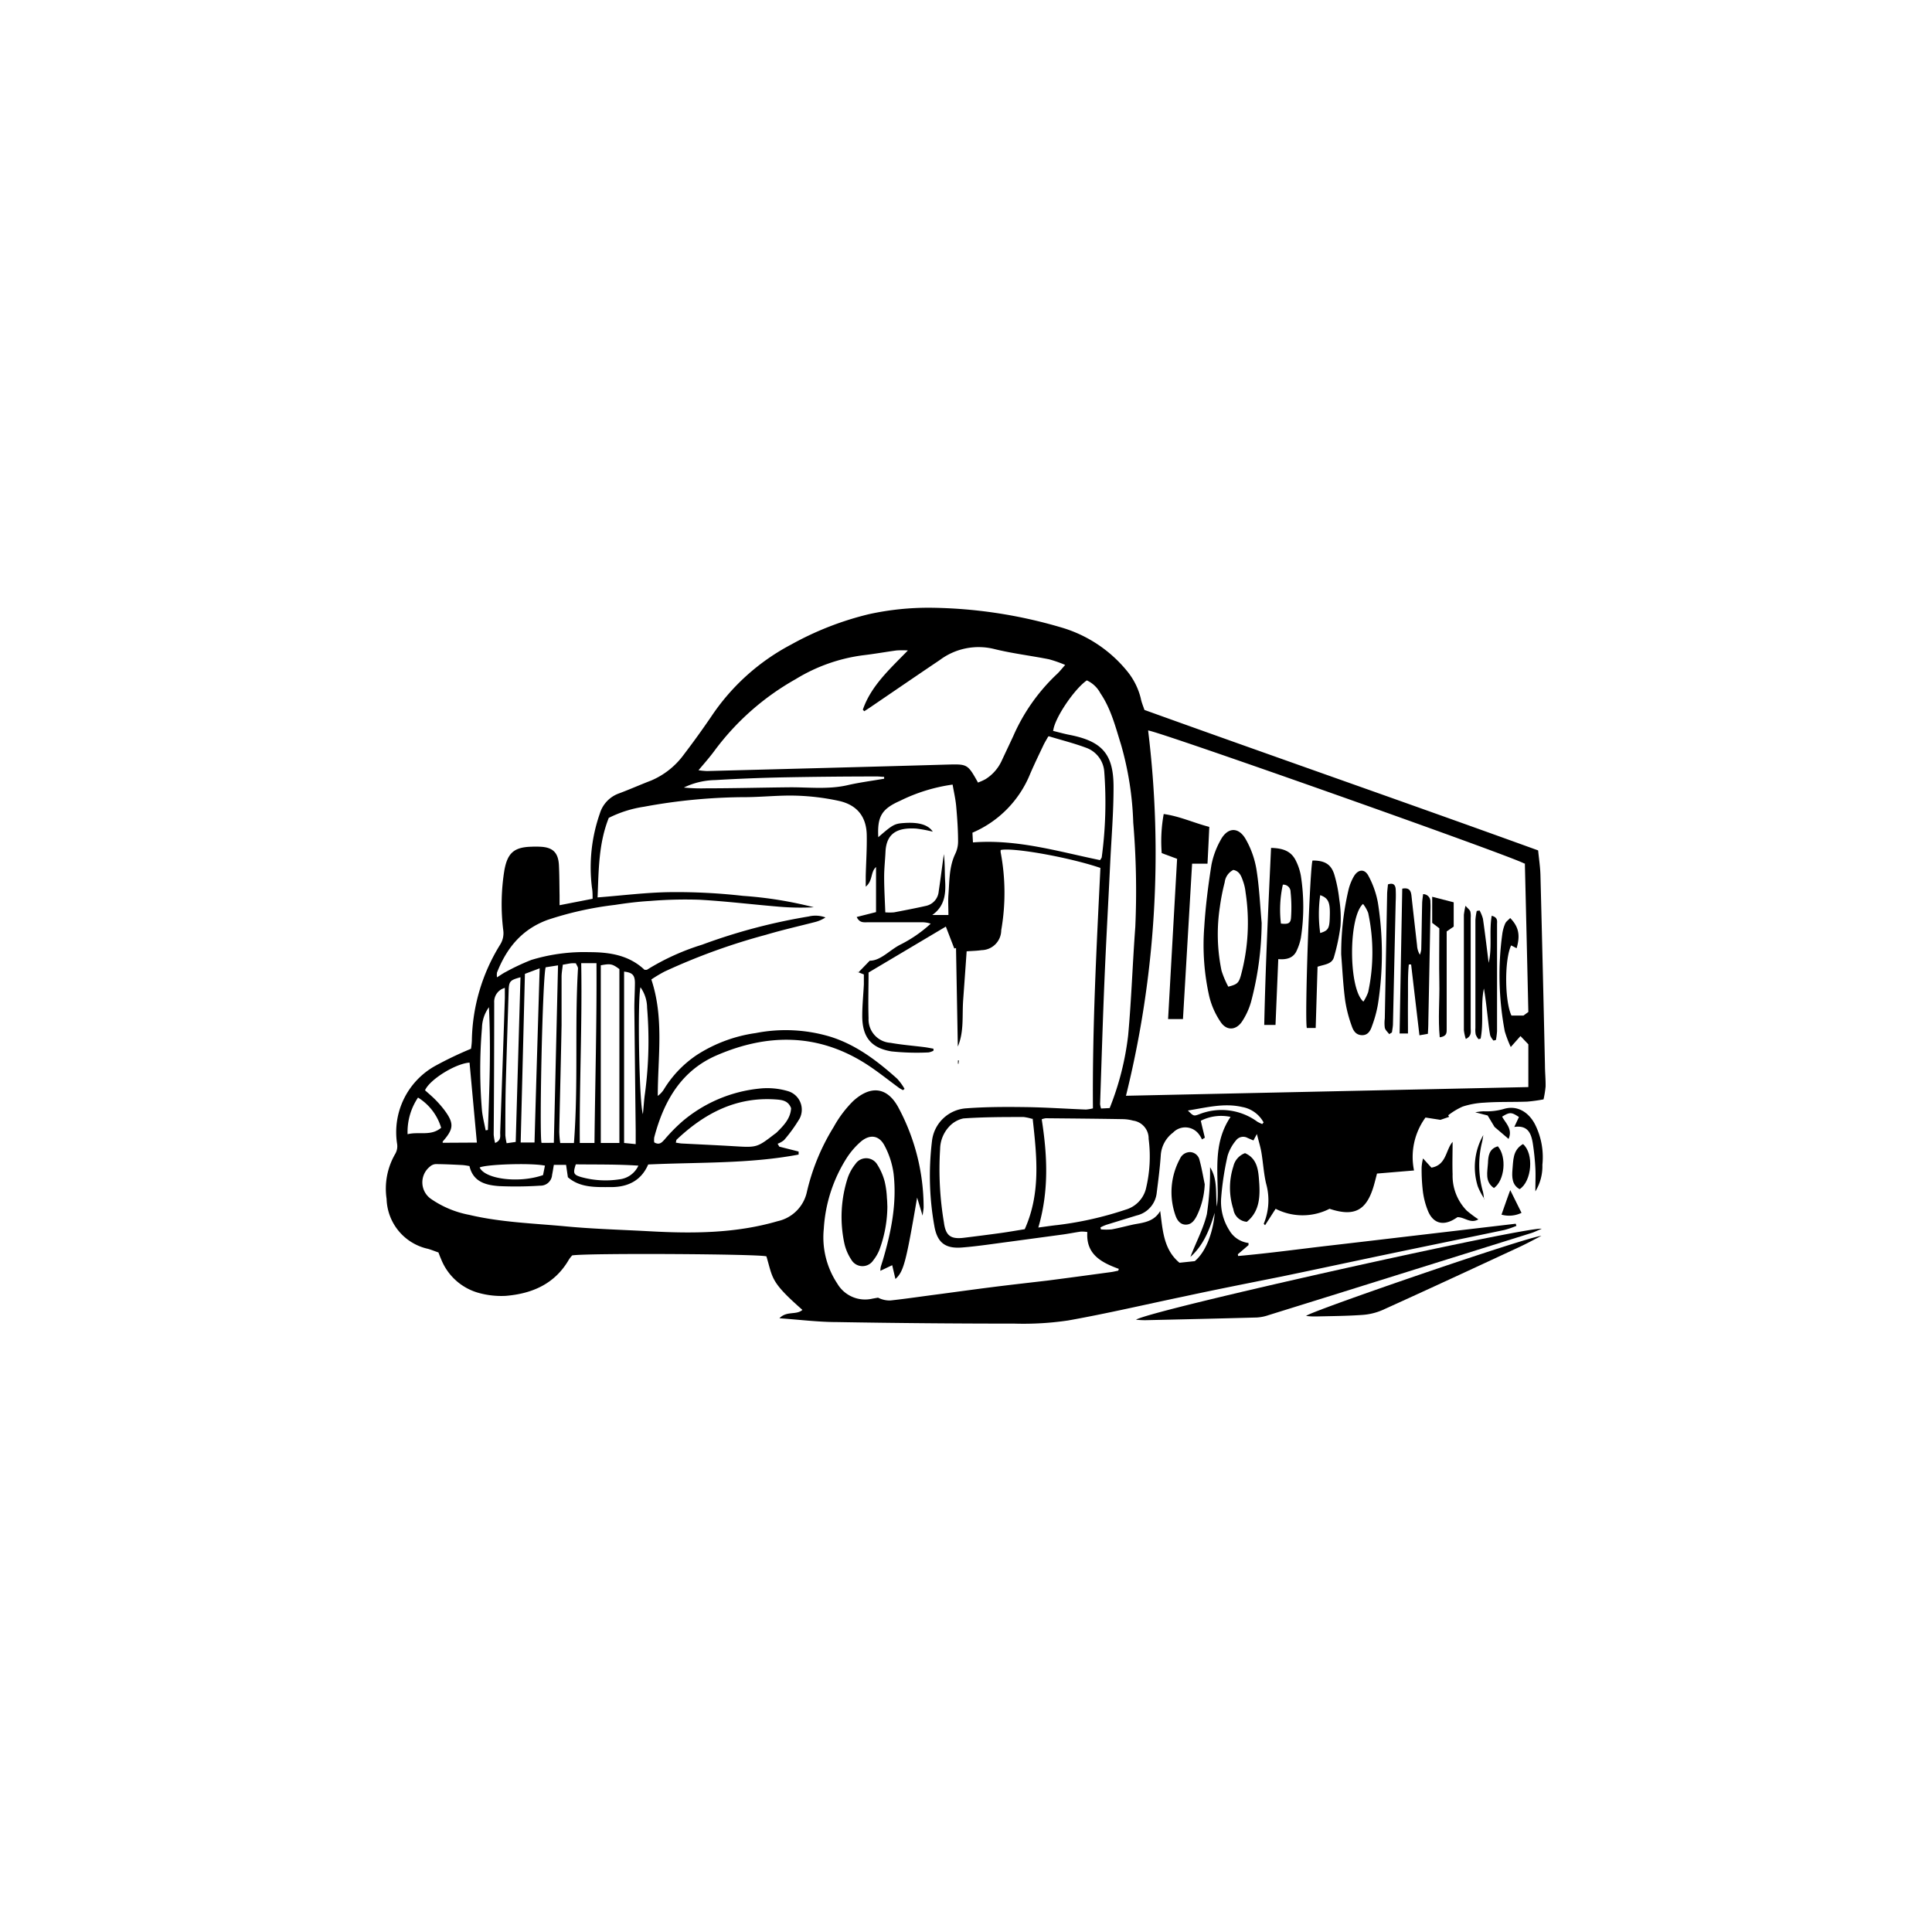 <svg id="Layer_1" data-name="Layer 1" xmlns="http://www.w3.org/2000/svg" viewBox="0 0 300 300"><path d="M176.4,204.92c2.48-1.55,60.82-14.52,63-14.12-.7.29-1.15.52-1.63.67l-31.14,9.74c-3.21,1-6.42,2-9.64,3a6.77,6.77,0,0,1-1.83.37c-5.77.16-11.55.29-17.33.42A13.36,13.36,0,0,1,176.4,204.92Z"/><path d="M239.35,191.9c-1.14.58-2.25,1.19-3.41,1.73-7.06,3.28-14.13,6.56-21.22,9.77a9.4,9.4,0,0,1-3.18.78c-2.39.17-4.8.18-7.2.24-.46,0-.92,0-1.53-.09C203.78,203.51,237.16,192.05,239.35,191.9Z"/><path d="M226.32,189c-.2.13-.4.26-.61.38-1.67.95-3.13.56-3.92-1.22a12,12,0,0,1-.85-3.19,29.1,29.1,0,0,1-.19-3.74,7.47,7.47,0,0,1,.22-1.35l1.3,1.43c2.35-.4,2.2-2.76,3.29-4,0,1.67-.06,3.36,0,5.05a7.73,7.73,0,0,0,2.2,5.63,19.59,19.59,0,0,0,1.8,1.35C228.34,190.06,227.46,189,226.32,189Z"/><path d="M193.33,179.06c1.9.84,2.06,2.64,2.18,4.32.18,2.34.12,4.71-1.9,6.34a2.27,2.27,0,0,1-2.09-1.94,10.78,10.78,0,0,1,0-6.67A2.86,2.86,0,0,1,193.33,179.06Z"/><path d="M238.41,185c0-1.42.06-2.53,0-3.62a38.54,38.54,0,0,0-.4-3.86c-.25-1.49-.74-2.84-2.87-2.53l.72-1.54c-1.17-.78-1.43-.78-2.61-.06.52,1,1.68,1.92,1,3.46l-2.18-1.86L231,173.21l-1.92-.49a7.91,7.91,0,0,1,1.29-.16,9.7,9.7,0,0,0,3.24-.39c1.93-.54,3.71.44,4.74,2.41a11.35,11.35,0,0,1,1.15,6.3A7.44,7.44,0,0,1,238.41,185Z"/><path d="M236.49,177.65c1.74,1.48,1.37,5.78-.52,7-1.2-.64-1.21-1.9-1.12-3C235,180.26,234.84,178.6,236.49,177.65Z"/><path d="M232.59,178c1.41,1.65,1.06,5.3-.61,6.48-1.46-1-1-2.52-.93-3.85C231.09,179.58,231.18,178.38,232.59,178Z"/><path d="M234.51,184.8l1.75,3.53a4.43,4.43,0,0,1-3.11.28C233.6,187.35,234,186.17,234.51,184.8Z"/><path d="M230.48,186.14a10.61,10.61,0,0,1-1-1.89,10,10,0,0,1,.85-8c-.07.38-.11.77-.21,1.15a14.93,14.93,0,0,0,.16,7.68,7,7,0,0,1,.15,1.13Z"/><polygon points="230.45 186.17 230.5 186.2 230.48 186.14 230.45 186.17"/><path d="M137.79,187.33a19.65,19.65,0,0,1-1.26,6.8,6.63,6.63,0,0,1-.95,1.6,2,2,0,0,1-3.39-.13,7.55,7.55,0,0,1-1.07-2.49,19.64,19.64,0,0,1,.53-10.26,7.25,7.25,0,0,1,1.2-2.13,2,2,0,0,1,3.3,0,9.38,9.38,0,0,1,1.22,2.74,13.71,13.71,0,0,1,.35,2.57C137.77,186.48,137.77,186.92,137.79,187.33Z"/><path d="M148.9,164.67l-.07.53s-.08,0-.08-.06v-.48Z"/><path d="M195.91,143.31a48.94,48.94,0,0,1-1.66,12.3,11,11,0,0,1-1.38,3c-.93,1.39-2.39,1.48-3.32.1a12.2,12.2,0,0,1-1.78-4A36.37,36.37,0,0,1,187,143.9c.2-3.21.61-6.42,1.11-9.59a12.84,12.84,0,0,1,1.38-3.78c1.09-2.12,2.86-2.21,4-.12A14.08,14.08,0,0,1,195.1,135C195.54,137.74,195.66,140.53,195.91,143.31Zm-5.18,9.9c1.34-.35,1.6-.54,1.93-1.66a31.23,31.23,0,0,0,.75-13,7.4,7.4,0,0,0-.38-1.69c-.27-.76-.52-1.58-1.52-1.78a2.48,2.48,0,0,0-1.34,1.93,33.05,33.05,0,0,0-.75,3.82,27.91,27.91,0,0,0,.26,9.9A14.37,14.37,0,0,0,190.73,153.21Z"/><path d="M183.69,158.24h-2.31c.47-8.37.93-16.61,1.4-24.88l-2.39-.89a23.65,23.65,0,0,1,.31-6.07c2.5.35,4.62,1.36,7.08,2-.09,2-.18,3.8-.28,5.71h-2.39C184.64,142.12,184.17,150.12,183.69,158.24Z"/><path d="M198.06,159.15h-1.75c.2-9.2.63-18.29,1.06-27.49,1.69.05,3,.4,3.78,1.85A8.64,8.64,0,0,1,202,136a31.41,31.41,0,0,1,0,9.63,8.28,8.28,0,0,1-.62,1.92c-.5,1.19-1.54,1.5-2.89,1.38C198.35,152.32,198.21,155.61,198.06,159.15Zm.84-15.74c1.07.13,1.51,0,1.57-.91a23,23,0,0,0-.07-4,1.12,1.12,0,0,0-1.2-1.13A18.08,18.08,0,0,0,198.9,143.41Z"/><path d="M208.26,148.21a43.21,43.21,0,0,1,1.1-9.89,8,8,0,0,1,.88-2.26c.67-1.1,1.66-1.18,2.25-.06a14.11,14.11,0,0,1,1.47,4.17,50.74,50.74,0,0,1,0,15.8,18.68,18.68,0,0,1-.91,3.33c-.24.72-.62,1.47-1.58,1.44s-1.35-.74-1.59-1.47a20.43,20.43,0,0,1-1-3.89C208.56,153,208.45,150.6,208.26,148.21Zm3.45,7.32a7,7,0,0,0,.74-1.48,29.26,29.26,0,0,0,0-12.29,5.27,5.27,0,0,0-.8-1.4C209.37,142.37,209.37,153.56,211.71,155.53Z"/><path d="M204.59,150.11c-.1,3.17-.19,6.28-.29,9.51h-1.38c-.35-1.68.48-25.08.89-26,1.87,0,2.88.55,3.39,2.21a22.16,22.16,0,0,1,.76,3.81,18.84,18.84,0,0,1,.19,4.17,31.45,31.45,0,0,1-1,4.76C206.86,149.72,205.72,149.74,204.59,150.11ZM205,139a21.06,21.06,0,0,0,0,5.88c1.28-.39,1.45-.72,1.49-2.62C206.56,140.14,206.29,139.46,205,139Z"/><path d="M221.72,160.53l-1.31.23c-.44-3.76-.87-7.36-1.29-11h-.36c-.18,1.77-.11,3.55-.13,5.33s0,3.53,0,5.39h-1.3c.13-7.55.27-15,.41-22.49,1.08-.21,1.34.32,1.43,1.08.28,2.58.58,5.16.87,7.74a3.1,3.1,0,0,0,.44,1.44,3.46,3.46,0,0,0,.21-.81c.06-2.36.08-4.71.14-7.07,0-.5.09-1,.15-1.53a1.13,1.13,0,0,1,1.13,1.23c.05.67,0,1.35,0,2q-.15,8.3-.32,16.58C221.79,159.28,221.76,159.85,221.72,160.53Z"/><path d="M231.16,149.51c.57-2.4.05-4.85.47-7.31,1,.26.83.85.83,1.34q0,5.42,0,10.83c0,1.92,0,3.85,0,5.77a12.27,12.27,0,0,1-.17,1.34l-.38.1a2.58,2.58,0,0,1-.51-.8c-.17-.85-.26-1.72-.36-2.57-.18-1.58-.35-3.15-.62-4.72-.54,2.58,0,5.22-.51,7.79l-.33.08a2.69,2.69,0,0,1-.43-.72,3.77,3.77,0,0,1-.05-1c0-5.58,0-11.16,0-16.74a9.05,9.05,0,0,1,.21-1.45l.44-.07a6,6,0,0,1,.52,1.28C230.6,144.93,230.87,147.22,231.16,149.51Z"/><path d="M223.56,161.07c-.28-2.92,0-5.74-.06-8.54s0-5.57,0-8.38l-1.11-.85v-4.05l3.34.86v3.77l-1.09.75v2.67q0,6.13,0,12.27C224.6,160.12,224.87,160.89,223.56,161.07Z"/><path d="M215.72,160.58c-.24-.32-.6-.61-.69-1a5.71,5.71,0,0,1,0-1.43q.18-9.6.36-19.19c0-.56.09-1.11.13-1.63.87-.3,1.14.12,1.2.7a19.46,19.46,0,0,1,0,2l-.42,18.9c0,.46-.1.92-.16,1.38Z"/><path d="M227.61,161.33a7,7,0,0,1-.3-1.37q0-9,0-17.91a13.42,13.42,0,0,1,.25-1.4c.4.45.67.64.75.88a3.38,3.38,0,0,1,.06,1c0,5.68,0,11.36,0,17C228.36,160.15,228.59,160.85,227.61,161.33Z"/><path d="M187.07,183.89a12.29,12.29,0,0,1-1.24,4.92c-.37.71-.83,1.36-1.72,1.35s-1.36-.75-1.6-1.47a10.89,10.89,0,0,1,.73-8.79,1.71,1.71,0,0,1,1.61-1,1.57,1.57,0,0,1,1.42,1.27C186.6,181.36,186.81,182.63,187.07,183.89Z"/><path d="M177.71,110.24c20.44,7.36,40.79,14.44,61.13,21.81.14,1.4.33,2.63.36,3.87q.38,14.73.7,29.47c0,1.1.12,2.21.1,3.32a15.76,15.76,0,0,1-.32,2,24.72,24.72,0,0,1-2.54.35c-2.21.08-4.43,0-6.64.16a12.91,12.91,0,0,0-3.38.61,10.59,10.59,0,0,0-2.24,1.35l.13.25-1.34.46-2.32-.36a10.4,10.4,0,0,0-1.78,8.22l-5.75.48c-.18.7-.33,1.3-.5,1.89-1.13,3.85-3,4.86-6.87,3.58a9.18,9.18,0,0,1-8.37,0l-1.64,2.55c-.11-.12-.21-.2-.2-.24a9.54,9.54,0,0,0,.36-6.22c-.37-1.58-.46-3.23-.73-4.84-.15-.89-.43-1.77-.7-2.86l-.54,1-.9-.39a1.4,1.4,0,0,0-1.82.4,6.72,6.72,0,0,0-1.29,2.37,45.15,45.15,0,0,0-1,6.54,8.23,8.23,0,0,0,1.25,5,4,4,0,0,0,3,2v.33l-1.66,1.42.05.27c4.78-.42,9.54-1.08,14.31-1.63s9.56-1.12,14.34-1.68l14.45-1.7.11.33a14.23,14.23,0,0,1-1.87.64c-5.42,1.14-10.84,2.24-16.25,3.37-6.12,1.27-12.23,2.59-18.35,3.86-5,1-10.09,2-15.13,3.09-6,1.25-11.94,2.65-18,3.73a47.31,47.31,0,0,1-8.34.49q-13.8,0-27.6-.24c-2.87,0-5.74-.37-8.9-.59,1.12-1.19,2.62-.45,3.57-1.3-5-4.39-4.56-4.87-5.59-8.31-1-.38-28-.53-30.16-.15a4.78,4.78,0,0,0-.5.63c-2.18,3.79-5.7,5.31-9.82,5.65a13.13,13.13,0,0,1-4.13-.44,8.79,8.79,0,0,1-5.92-5.3c-.14-.3-.25-.62-.4-1-.53-.18-1.06-.4-1.61-.56a8.17,8.17,0,0,1-6.44-7.76,10.74,10.74,0,0,1,1.35-7,2.37,2.37,0,0,0,.29-1.49,11.78,11.78,0,0,1,5.82-12.11,56.27,56.27,0,0,1,5.65-2.71,11.16,11.16,0,0,0,.13-1.28,29.1,29.1,0,0,1,4.4-14.9,3.31,3.31,0,0,0,.48-2.19,32.92,32.92,0,0,1,.17-9.35c.48-2.64,1.47-3.57,4.14-3.65a14,14,0,0,1,1.45,0c1.93.09,2.78.91,2.88,2.87.08,1.58.07,3.17.1,4.76,0,.42,0,.84,0,1.45l5.13-1c0-.61,0-1.16-.1-1.71a25.34,25.34,0,0,1,1.22-11.52,4.78,4.78,0,0,1,2.95-3.12c1.67-.62,3.3-1.35,5-2a12.17,12.17,0,0,0,5.13-4.09c1.46-1.91,2.86-3.86,4.22-5.85a33.82,33.82,0,0,1,12.42-11.19,47.91,47.91,0,0,1,12.06-4.71,43.12,43.12,0,0,1,9.6-1,74.09,74.09,0,0,1,20.07,3A20.65,20.65,0,0,1,175,104.19a10.7,10.7,0,0,1,2.13,4.21C177.24,109,177.48,109.57,177.71,110.24Zm-8,61.86c-.1-12.6.56-25,1.16-37.33-4.84-1.65-13.61-3.21-15.48-2.78a1.35,1.35,0,0,0,0,.4,33.71,33.71,0,0,1,.08,12.06,3.11,3.11,0,0,1-3.05,3.09c-.74.11-1.5.12-2.32.18-.18,2.58-.36,5.07-.54,7.56s.16,4.89-.83,7.23q-.14-7.65-.28-15.3l-.27.07-1.31-3.4-12,7.13c0,2.29-.08,4.7,0,7.09a3.65,3.65,0,0,0,3.41,3.83c1.74.31,3.51.45,5.27.67.47.06.93.16,1.4.24l0,.31a2.42,2.42,0,0,1-.78.27,37.82,37.82,0,0,1-5.74-.16c-3.21-.53-4.54-2.27-4.54-5.51,0-1.64.17-3.27.25-4.9,0-.52,0-1,0-1.54l-1.16-.46.31.15,1.76-1.82c1.67,0,3-1.57,4.66-2.45a20.68,20.68,0,0,0,4.81-3.3,4,4,0,0,0-1.41-.22c-2.79,0-5.59,0-8.38,0-.58,0-1.26.13-1.7-.82l3-.76v-7c-.89.8-.46,2.12-1.6,3.05,0-.73,0-1.19,0-1.65.05-2.06.19-4.13.16-6.2,0-3-1.5-4.86-4.38-5.48a36.3,36.3,0,0,0-6.57-.8c-2.55-.08-5.1.2-7.65.23A87.72,87.72,0,0,0,100,125.27,18.12,18.12,0,0,0,94.53,127c-1.59,4-1.56,8.08-1.74,12.35,3.91-.3,7.62-.78,11.34-.82a91.69,91.69,0,0,1,11.24.58,61.25,61.25,0,0,1,11,1.77,39,39,0,0,1-5.41-.09c-4.12-.34-8.24-.85-12.37-1.08a67.09,67.09,0,0,0-7.63.19c-1.82.1-3.65.33-5.45.61A52.15,52.15,0,0,0,85,142.85c-4,1.48-6.34,4.38-7.83,8.18a2.84,2.84,0,0,0,0,.73c.54-.33.91-.61,1.33-.82a34.38,34.38,0,0,1,4-1.88,28.09,28.09,0,0,1,9-1.21c3.13,0,6.16.45,8.58,2.74,0,0,.18,0,.37,0A36.74,36.74,0,0,1,109,146.7a89.54,89.54,0,0,1,16.57-4.39,4.49,4.49,0,0,1,2.61.15,5.34,5.34,0,0,1-1.57.7c-2.56.66-5.14,1.24-7.69,2a97.41,97.41,0,0,0-15.72,5.7,22.84,22.84,0,0,0-2.06,1.23c2,6,1,12.06,1,18.08a3.67,3.67,0,0,0,.94-1,17.21,17.21,0,0,1,5.16-5.38,22.7,22.7,0,0,1,9.13-3.38A24.07,24.07,0,0,1,129,161c4,1.27,7.23,3.75,10.3,6.49a8.55,8.55,0,0,1,1.16,1.59l-.25.2c-.2-.12-.41-.22-.6-.35-1.71-1.25-3.36-2.59-5.14-3.73-7.46-4.76-15.29-4.74-23.18-1.33-5.54,2.39-8.23,7.15-9.7,12.74a2.88,2.88,0,0,0,0,.78c.82.47,1.19,0,1.64-.49a26.37,26.37,0,0,1,2.83-2.86,21.91,21.91,0,0,1,11.81-5,11.28,11.28,0,0,1,4.41.37,3,3,0,0,1,1.9,4.25,23.19,23.19,0,0,1-2.43,3.37,3.46,3.46,0,0,1-1,.57l.26.45,3,.76,0,.47c-7.65,1.45-15.44,1.17-23.36,1.54-1.06,2.47-3.11,3.51-5.74,3.51-2.38,0-4.81.14-6.73-1.53l-.28-1.92H86c-.1.6-.17,1.07-.27,1.54a1.8,1.8,0,0,1-1.85,1.69,58.36,58.36,0,0,1-6.34.07c-2.06-.14-4.07-.63-4.64-3.11a10.18,10.18,0,0,0-1.06-.16c-1.4-.07-2.79-.14-4.19-.15a1.47,1.47,0,0,0-.89.39,3.13,3.13,0,0,0,.14,5,15.5,15.5,0,0,0,5.95,2.49c4.94,1.17,10,1.32,15,1.79,4.31.41,8.65.52,13,.76,6.71.37,13.38.34,19.92-1.57a5.94,5.94,0,0,0,4.53-4.57A33.34,33.34,0,0,1,129.45,175a17.7,17.7,0,0,1,3-4c2.78-2.56,5.41-2.23,7.15,1.16a32.81,32.81,0,0,1,3.82,15.26c0,.35-.08.69-.16,1.35l-.85-2.81c-1.72,10.05-2.09,11.5-3.37,12.64l-.5-2.14-1.84.87a4.13,4.13,0,0,1,.06-.59c.1-.37.23-.73.34-1.1,1.29-4.37,2.18-8.8,1.66-13.37a12.9,12.9,0,0,0-1.39-4.34c-.85-1.66-2.29-1.86-3.72-.64a12,12,0,0,0-2.16,2.5,23,23,0,0,0-3.57,11,13,13,0,0,0,2.1,8.53,5,5,0,0,0,5.47,2.33l.85-.15a4,4,0,0,0,1.89.44c2.58-.28,5.15-.67,7.73-1,2.76-.37,5.53-.75,8.3-1.1s5.64-.67,8.45-1c3.25-.42,6.49-.86,9.73-1.3.4-.05.8-.15,1.2-.23l.09-.28c-2.74-1-5.13-2.27-4.89-5.72a5.43,5.43,0,0,0-1-.07c-.91.13-1.8.31-2.71.44l-8.58,1.16c-2.38.31-4.76.68-7.16.87-2.63.21-3.87-.77-4.31-3.37a43.92,43.92,0,0,1-.66-6.17,44.74,44.74,0,0,1,.3-7,5.73,5.73,0,0,1,5.31-5.07c3.07-.23,6.15-.23,9.23-.19s6.25.26,9.38.38A7.18,7.18,0,0,0,169.74,172.1Zm67-38c-1.71-1.08-57.25-20.71-58.43-20.67a156.47,156.47,0,0,1-3.44,56.72l62.48-1.35v-6.64l-1.22-1.28-1.51,1.7a17.91,17.91,0,0,1-.93-2.44,47,47,0,0,1-.39-15.07,6.1,6.1,0,0,1,.46-1.67c.15-.33.51-.56.77-.85,1.34,1.37,1.58,2.69,1,4.69l-.85-.44c-1.07,2.27-1,8.71.05,10.9h1.86l.76-.56Q237.06,145.57,236.78,134.05Zm-84.93-12.56a8.35,8.35,0,0,0,1.23-.54,6.62,6.62,0,0,0,2.48-2.76c.61-1.31,1.23-2.61,1.84-3.92a29.34,29.34,0,0,1,6.76-9.62c.41-.37.74-.81,1.31-1.45a19.3,19.3,0,0,0-2.52-.88c-2.82-.56-5.7-.9-8.49-1.59a10.06,10.06,0,0,0-8.46,1.71c-3.55,2.39-7.08,4.81-10.62,7.22-.36.25-.74.49-1.11.73l-.22-.24c1.28-3.7,4.15-6.27,7-9.2a14,14,0,0,0-1.76,0c-1.71.23-3.42.54-5.13.74a26.52,26.52,0,0,0-10.54,3.72A40.13,40.13,0,0,0,111,116.5c-.73,1-1.6,2-2.54,3.1a12.09,12.09,0,0,0,1.31.13c12.37-.33,24.74-.64,37.1-1C150.23,118.64,150.22,118.58,151.85,121.49Zm11.7-8.06c.85.21,1.72.46,2.6.63,5.09,1,6.86,3,6.83,8.2,0,3.85-.32,7.69-.51,11.54-.3,6.2-.65,12.4-.91,18.6s-.45,12.7-.67,19a4.36,4.36,0,0,0,.15.68l1.34-.07a43.86,43.86,0,0,0,2.87-11.3c.51-5.6.69-11.24,1.11-16.85a126.44,126.44,0,0,0-.32-16.17,49.22,49.22,0,0,0-1.89-12.09c-.86-2.75-1.56-5.58-3.21-8a4.51,4.51,0,0,0-2.11-2C166.81,107,163.77,111.5,163.55,113.43Zm-3.2,60.26a7.7,7.7,0,0,0-1.32-.29c-3.13,0-6.26,0-9.37.22a4.18,4.18,0,0,0-2.18,1.24,5.26,5.26,0,0,0-1.43,3.54,49.66,49.66,0,0,0,.59,11.36c.27,2.09,1.07,2.64,3.11,2.39s3.92-.49,5.87-.76c1.13-.16,2.26-.36,3.57-.57C161.63,185.28,161,179.56,160.35,173.69Zm1.48.08c.87,5.55,1.15,11.08-.53,16.79,1.17-.15,2.1-.3,3-.39a53.61,53.61,0,0,0,10.54-2.38,4.55,4.55,0,0,0,3.14-3.14,21.22,21.22,0,0,0,.45-7.86,2.79,2.79,0,0,0-2.41-2.83,6.48,6.48,0,0,0-1.57-.23c-4-.07-8-.1-12-.14A3.6,3.6,0,0,0,161.83,173.77Zm1-59.44c-.35.63-.59,1-.8,1.47-.68,1.43-1.37,2.86-2,4.32A16.78,16.78,0,0,1,151,129.3l.08,1.51c6.91-.53,13.29,1.43,19.74,2.75.13-.22.25-.34.26-.47a63.8,63.8,0,0,0,.39-13.25,4.27,4.27,0,0,0-2.82-3.73C166.8,115.42,164.89,114.94,162.87,114.33ZM136.38,130c2.3-2,2.53-2.11,4.11-2.21,2.22-.14,3.66.3,4.35,1.35a20.76,20.76,0,0,0-2.58-.48c-3-.19-4.62.79-4.76,3.6-.06,1.3-.21,2.6-.21,3.89,0,1.81.11,3.62.18,5.52a8.43,8.43,0,0,0,1.36,0c1.65-.32,3.3-.63,4.93-1a2.51,2.51,0,0,0,2-2.25c.29-1.92.53-3.86.8-5.79.18,1.39.12,2.79.2,4.18.12,2-.08,3.93-2,5.27h2.51c0-1.13-.07-2.14,0-3.13.17-2.14.09-4.33,1.06-6.36a4.44,4.44,0,0,0,.44-1.89c0-1.83-.13-3.66-.29-5.48-.1-1.12-.36-2.23-.56-3.39a26.63,26.63,0,0,0-8.16,2.52C136.89,125.62,136.21,126.81,136.38,130Zm43.77,58c.4,3,.5,6,3,8.08l2.37-.25c1.88-1.56,2.91-4.85,3.1-7.51-.83,2.75-1.8,5.09-3.77,6.85.84-2.23,2-4.35,2.55-6.63a45.86,45.86,0,0,0,.5-7.29c1.23,1.94.81,4.08,1.06,6.11a17.75,17.75,0,0,0,.12-2.72c-.07-3.78-.42-7.61,2-11.21a7,7,0,0,0-4.62.6c.23,1,.43,1.8.63,2.63l-.45.27a3.58,3.58,0,0,0-.43-.74,2.63,2.63,0,0,0-4.06-.32,4.78,4.78,0,0,0-1.91,3.57c-.13,1.92-.38,3.82-.62,5.73a4.05,4.05,0,0,1-3.13,3.57l-4.68,1.44a7.08,7.08,0,0,0-.93.41l.07.31a10.33,10.33,0,0,0,1.67,0c1.18-.22,2.34-.54,3.52-.79C177.66,189.84,179.22,189.66,180.15,188.05Zm-75.22-10.57c.36.05.63.11.91.13,2.69.14,5.38.26,8.06.42,3.64.22,3.64.23,6.44-1.93a1.37,1.37,0,0,0,.23-.17c1.1-1.08,2.18-2.18,2.27-3.8-.44-1.19-1.42-1.29-2.39-1.36-6.16-.43-11.08,2.17-15.4,6.26C105,177.08,105,177.2,104.93,177.48ZM93.29,149.89v27.59h2.89v-27C95.05,149.66,94.83,149.61,93.29,149.89Zm-5.9-.09c-.07.67-.19,1.28-.19,1.88,0,2.5,0,5,0,7.5-.1,5.52-.25,11-.36,16.57a16.16,16.16,0,0,0,.15,1.74h2.13c.7-9.08.1-18.11.63-27.11,0-.25-.2-.5-.33-.8a6.11,6.11,0,0,0-.75,0C88.3,149.63,88,149.7,87.39,149.8Zm2.86-.24c.17,9.44-.29,18.63-.22,27.92h2.28c.1-9.33.37-18.57.31-27.92Zm-16.2,27.86L72.91,165c-2.23.16-6.21,2.66-6.91,4.3.49.44,1,.87,1.48,1.34a17,17,0,0,1,1.44,1.62c1.62,2.15,1.58,3-.18,5,0,0,0,.09,0,.19ZM84.73,150.2c-.5,1.74-1,26.2-.64,27.26H86c.22-9.19.43-18.29.65-27.56Zm-.93.16-2.29.86-.66,26.19H83C83.25,168.46,83.52,159.64,83.8,150.36Zm14.91,27.3c0-.91,0-1.53,0-2.15q-.11-9.47-.21-18.92c0-1.3.08-2.6.09-3.9s-.41-1.67-1.68-1.82v26.61ZM80.82,151.75c-1.67.45-1.8.64-1.84,2.19-.15,4.9-.32,9.8-.45,14.7-.06,2.55-.06,5.1-.06,7.65a9.35,9.35,0,0,0,.2,1.23l1.41-.2C80.33,168.77,80.57,160.33,80.82,151.75Zm56.47-30.83,0-.29c-.36,0-.73-.06-1.1-.06-4.86,0-9.73.05-14.59.14q-5.27.11-10.53.42a11.62,11.62,0,0,0-4.88,1.16,26.83,26.83,0,0,0,3.47.12c4.38,0,8.76-.12,13.14-.16,2.93,0,5.86.34,8.77-.32C133.43,121.5,135.37,121.25,137.29,120.92ZM78.39,153.4a2.23,2.23,0,0,0-1.65,2.3q0,10.25-.08,20.49a8.29,8.29,0,0,0,.22,1.29c1-.42.77-1.11.79-1.68q.38-10.38.72-20.76C78.4,154.58,78.39,154.12,78.39,153.4Zm-2.47,3a5.68,5.68,0,0,0-1.08,3.21,76.34,76.34,0,0,0,0,12.83c.1,1,.38,2.05.57,3.08l.35-.06C76,169.1,76.24,162.75,75.92,156.38Zm23.53-3.08c-.48,2.08-.2,18,.38,19.68.13-1.28.18-2.28.33-3.27a61.8,61.8,0,0,0,.32-13.25A5.53,5.53,0,0,0,99.45,153.3ZM99.13,181c-3.26-.22-6.52-.16-9.72-.2-.45,1.36-.35,1.61.75,1.95a14.14,14.14,0,0,0,6,.38A3.69,3.69,0,0,0,99.13,181ZM64.91,170.43a9.56,9.56,0,0,0-1.62,5.69c1.78-.45,3.61.35,5.21-1A8.3,8.3,0,0,0,64.91,170.43ZM84.62,181c-2.16-.45-9.19-.2-10.14.29.85,1.82,6.11,2.48,9.84,1.18ZM196,174.54l.21-.25a4.73,4.73,0,0,0-3.34-2.4c-2.83-.65-5.56.1-8.42.55.89.88.9.9,1.79.57a9.4,9.4,0,0,1,9,1.17A6,6,0,0,0,196,174.54Z"/></svg>